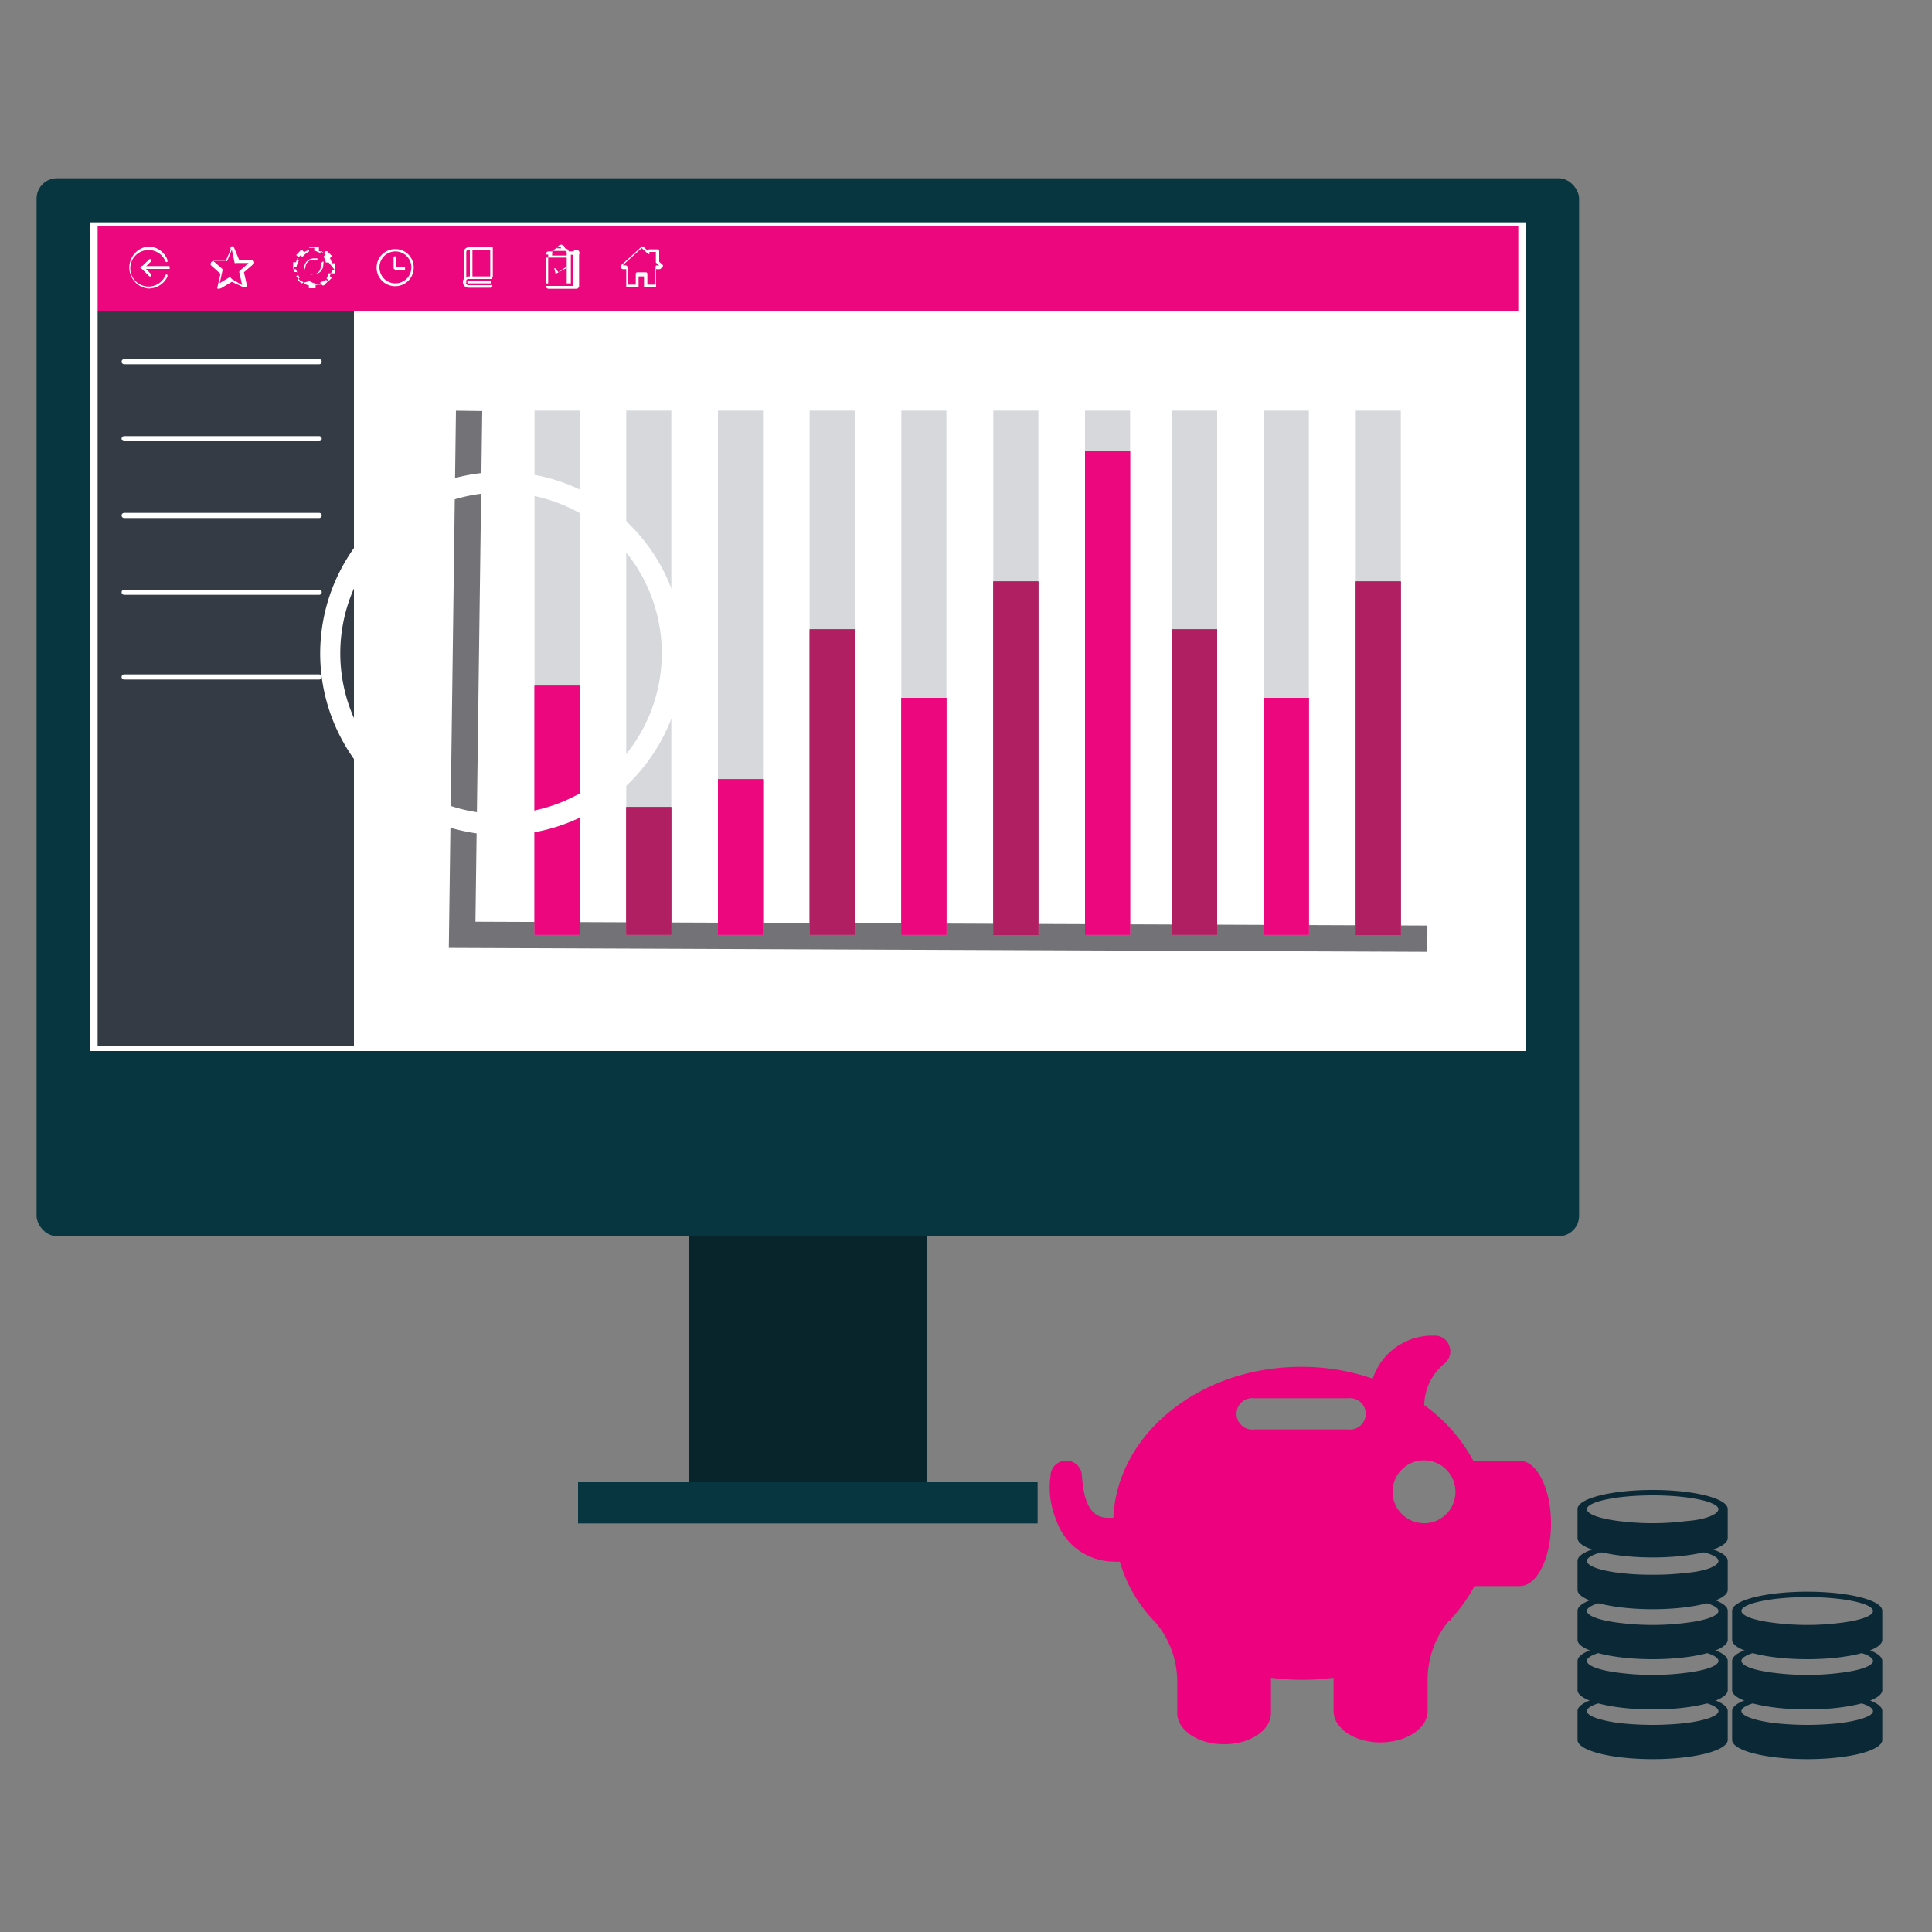 <svg id="Layer_1" data-name="Layer 1" xmlns="http://www.w3.org/2000/svg" viewBox="0 0 75 75"><rect x="0" y="0" width="75" height="75" fill="#808080" stroke="none"/><defs><style>.cls-1{fill:#07252b;}.cls-2{fill:#073640;}.cls-3,.cls-7{fill:#fff;}.cls-4{fill:#ec077f;}.cls-5{fill:#343b45;}.cls-6,.cls-8{fill:none;stroke-miterlimit:10;}.cls-6{stroke:#fff;stroke-linecap:round;stroke-width:0.2px;}.cls-7{fill-rule:evenodd;}.cls-8{stroke:#737277;stroke-width:1.02px;}.cls-9{fill:#d7d8dc;}.cls-10{fill:#b01f62;}.cls-11{fill:#ed017f;}.cls-12{fill:#0b2836;}</style></defs><rect class="cls-1" x="26.74" y="42.83" width="9.24" height="15.33"/><rect class="cls-2" x="1.42" y="6.92" width="59.88" height="41.07" rx="0.79"/><rect class="cls-3" x="3.49" y="8.63" width="55.74" height="32.17"/><rect class="cls-2" x="22.44" y="57.54" width="17.84" height="1.6"/><rect class="cls-3" x="3.79" y="8.77" width="55.15" height="31.83"/><rect class="cls-4" x="3.79" y="8.77" width="55.15" height="3.31"/><rect class="cls-5" x="3.79" y="12.08" width="9.95" height="28.52"/><line class="cls-6" x1="4.82" y1="14.04" x2="12.39" y2="14.04"/><line class="cls-6" x1="4.82" y1="17.03" x2="12.39" y2="17.03"/><line class="cls-6" x1="4.82" y1="20.01" x2="12.39" y2="20.01"/><line class="cls-6" x1="4.82" y1="22.99" x2="12.39" y2="22.99"/><line class="cls-6" x1="4.82" y1="26.28" x2="12.39" y2="26.28"/><path class="cls-3" d="M6.58,10.44H5.51a.06.06,0,0,1-.06-.06.06.06,0,0,1,.06-.05H6.58a0,0,0,0,1,0,.05A.06.06,0,0,1,6.58,10.44Z"/><path class="cls-3" d="M5.8,10.73h0l-.3-.3a.06.06,0,0,1,0-.08l.3-.29a0,0,0,0,1,.07,0,0,0,0,0,1,0,.08l-.25.25.25.26a0,0,0,0,1,0,.08Z"/><path class="cls-3" d="M5.75,11.2a.82.82,0,0,1,0-1.63.8.8,0,0,1,.75.52s0,.06,0,.07a.05.05,0,0,1-.07,0,.71.71,0,1,0,0,.51.05.05,0,0,1,.07,0,0,0,0,0,1,0,.07A.81.81,0,0,1,5.75,11.2Z"/><path class="cls-3" d="M8.5,11.21l-.05,0a.1.1,0,0,1,0-.1l.11-.48-.37-.33a.09.09,0,0,1,0-.1.09.09,0,0,1,.08-.06l.49,0,.2-.46A.08.08,0,0,1,9,9.56a.1.1,0,0,1,.09.06l.19.46.5,0a.09.09,0,0,1,.07.06.08.08,0,0,1,0,.1l-.38.33.11.48a.09.09,0,0,1-.13.1L9,10.94l-.42.25ZM9,10.83H9l.4.24-.1-.46a.09.09,0,0,1,0-.09l.35-.31-.47,0a.08.08,0,0,1-.07,0L9,9.69l-.18.44a.08.08,0,0,1-.08,0l-.46,0,.35.31a.09.09,0,0,1,0,.09l-.1.46.4-.24Zm-.28-.75Zm.57,0Z"/><path class="cls-7" d="M13,10.22h-.11a1.19,1.19,0,0,0-.08-.2l.08-.08a0,0,0,0,0,0,0l-.19-.19s0,0-.05,0l-.08.08a.46.46,0,0,0-.19-.08V9.59a0,0,0,0,0,0,0H12a0,0,0,0,0,0,0v.12a.52.52,0,0,0-.19.08l-.08-.08s0,0-.05,0l-.18.19a0,0,0,0,0,0,0l.08.08a.72.72,0,0,0-.09.2h-.11a0,0,0,0,0,0,0v.27a0,0,0,0,0,0,0h.11a.88.88,0,0,0,.09.2l-.08.08s0,0,0,0v0l.18.19h.05L11.8,11a.52.52,0,0,0,.19.08v.11a0,0,0,0,0,0,0h.26a0,0,0,0,0,0,0v-.11a.46.46,0,0,0,.19-.08l.08.08h.05l.19-.19a0,0,0,0,0,0,0l-.08-.08a1.67,1.67,0,0,0,.08-.2H13a0,0,0,0,0,0,0v-.27A0,0,0,0,0,13,10.22Zm0,.27h-.11l0,0a.85.85,0,0,1-.09.22s0,0,0,0l.08.08-.15.14-.07-.07s0,0,0,0a.47.47,0,0,1-.22.09s0,0,0,0v.1h-.2V11s0,0,0,0a.47.47,0,0,1-.22-.09s0,0,0,0L11.7,11l-.15-.14.08-.08s0,0,0,0a.85.85,0,0,1-.09-.22s0,0,0,0H11.4v-.21h.11s0,0,0,0a.92.92,0,0,1,.09-.23s0,0,0,0l-.08-.07.15-.14.07.07h0A.85.85,0,0,1,12,9.76a0,0,0,0,0,0,0V9.62h.2v.11a0,0,0,0,0,0,0,.85.85,0,0,1,.22.09h0l.07-.07.15.14-.08.07s0,0,0,0a.92.92,0,0,1,.09.23l0,0h.11Z"/><path class="cls-7" d="M11.86,10.38a.3.3,0,0,1,.3-.3l.11,0a0,0,0,0,0,.05,0,.08.08,0,0,0,0-.05l-.14,0a.37.37,0,0,0-.37.36.35.35,0,0,0,0,.14l0,0h0s0,0,0,0A.36.36,0,0,1,11.86,10.38Z"/><path class="cls-7" d="M12.45,10.22s0,0,0,0a.5.5,0,0,1,0,.12.3.3,0,0,1-.3.31.24.24,0,0,1-.12,0,0,0,0,0,0,0,0,0,0,0,0,0,0,0l.15,0a.37.37,0,0,0,.37-.37.32.32,0,0,0,0-.14A0,0,0,0,0,12.45,10.22Z"/><path class="cls-7" d="M11.92,10.58a0,0,0,0,0,0,0s0,0,0,0,0,0,0,0A0,0,0,0,0,11.92,10.58Z"/><path class="cls-7" d="M12.39,10.18a0,0,0,0,0,0,0,0,0,0,0,0,0,0l0,0A0,0,0,0,0,12.39,10.18Z"/><path class="cls-3" d="M15.35,9.67a.72.72,0,1,0,.71.71A.71.71,0,0,0,15.35,9.67Zm0,1.33a.62.62,0,1,1,.62-.62A.62.62,0,0,1,15.35,11Z"/><path class="cls-3" d="M15.72,10.37h-.34V10a.05.05,0,0,0-.1,0v.42a0,0,0,0,0,.05.05h.39a.05.05,0,0,0,0-.05A.06.06,0,0,0,15.72,10.37Z"/><path class="cls-3" d="M18,11A0,0,0,0,1,18,11V9.8a.2.2,0,0,1,.2-.2h.88a0,0,0,0,1,.05,0v1.14a.05.05,0,0,1-.1,0V9.69h-.83a.1.1,0,0,0-.1.11V11A0,0,0,0,1,18,11Z"/><path class="cls-3" d="M19.05,11.17h-.86a.22.22,0,0,1,0-.44h.86a.05.05,0,1,1,0,.1h-.86a.12.12,0,1,0,0,.24h.86a.05.05,0,0,1,.05,0A0,0,0,0,1,19.05,11.17Z"/><path class="cls-3" d="M19.05,11h-.86a.05.05,0,0,1,0-.1h.86a0,0,0,1,1,0,.1Z"/><path class="cls-3" d="M18.24,10.83a0,0,0,0,1,0-.05V9.64a.05.05,0,0,1,.1,0v1.14A0,0,0,0,1,18.24,10.83Z"/><path class="cls-3" d="M22.26,9.76h-.18a.16.16,0,0,0-.15-.12h0a.15.15,0,0,0-.15-.14h0a.17.17,0,0,0-.15.14h0a.16.16,0,0,0-.15.12h-.18a.11.11,0,0,0-.11.12v1.21a.11.11,0,0,0,.11.12h1.07a.11.11,0,0,0,.11-.12V9.88A.11.11,0,0,0,22.26,9.76Zm-.55-.18h0a.09.09,0,0,1,.08.06h-.19S21.67,9.58,21.71,9.58Zm-.27.22a.14.14,0,0,1,0-.06l.06,0h.41A.08.08,0,0,1,22,9.8v.12h-.57ZM22,10s0,0,0,0h0v1h-.8V10h.05s0,0,0,0H22Zm.25,1.1s0,0,0,0H21.19a0,0,0,0,1,0,0V9.88a0,0,0,0,1,0,0h.18v0h-.09a0,0,0,0,0,0,0s0,0,0,0V11s0,0,0,0a0,0,0,0,0,0,0h.88l0,0V9.89l0,0h-.08v0h.18s0,0,0,0Z"/><path class="cls-3" d="M21.57,10.63l0,0h0L22,10.4s0,0,0-.05,0,0,0,0l-.33.22-.09-.15s0,0-.05,0,0,0,0,.06Z"/><path class="cls-3" d="M25.74,10.3l-.15-.14V9.73a0,0,0,0,0-.05-.05h-.35a0,0,0,0,0-.05.05v0L25,9.6a.07.07,0,0,0-.12,0l-.77.7a.1.1,0,0,0,0,.09.08.08,0,0,0,.08.06h.12v.7a.05.05,0,0,0,0,0h.42a.06.06,0,0,0,.06,0v-.42H25v.42a0,0,0,0,0,0,0h.42a0,0,0,0,0,.05,0v-.7h.13a.09.09,0,0,0,.08-.06A.1.1,0,0,0,25.74,10.3Zm-.24,0a.05.05,0,0,0-.05.05v.7h-.32v-.42a.06.06,0,0,0-.05-.06h-.35a.06.06,0,0,0-.05.06v.42h-.32v-.7a0,0,0,0,0-.05-.05h-.14l.74-.67.25.23h.05a.05.05,0,0,0,0-.05V9.78h.25v.41l0,0,.13.13Z"/><polyline class="cls-8" points="55.41 36.44 17.94 36.29 18.21 15.95"/><rect class="cls-9" x="20.75" y="15.94" width="1.75" height="20.35"/><rect class="cls-9" x="24.31" y="15.94" width="1.75" height="20.35"/><rect class="cls-9" x="27.87" y="15.94" width="1.75" height="20.35"/><rect class="cls-9" x="31.43" y="15.94" width="1.75" height="20.35"/><rect class="cls-9" x="34.99" y="15.94" width="1.75" height="20.35"/><rect class="cls-9" x="38.56" y="15.94" width="1.75" height="20.35"/><rect class="cls-9" x="45.5" y="15.94" width="1.75" height="20.35"/><rect class="cls-9" x="49.06" y="15.94" width="1.75" height="20.35"/><rect class="cls-9" x="52.63" y="15.94" width="1.75" height="20.35"/><rect class="cls-9" x="42.12" y="15.94" width="1.75" height="20.35"/><rect class="cls-4" x="20.75" y="26.62" width="1.75" height="9.67"/><rect class="cls-10" x="24.31" y="31.33" width="1.75" height="4.96"/><rect class="cls-4" x="27.87" y="30.25" width="1.75" height="6.04"/><rect class="cls-10" x="31.43" y="24.43" width="1.75" height="11.86"/><rect class="cls-4" x="34.99" y="27.09" width="1.75" height="9.2"/><rect class="cls-10" x="38.56" y="22.57" width="1.75" height="13.73"/><rect class="cls-10" x="45.5" y="24.43" width="1.75" height="11.86"/><rect class="cls-4" x="49.06" y="27.09" width="1.75" height="9.2"/><rect class="cls-10" x="52.63" y="22.57" width="1.75" height="13.73"/><rect class="cls-4" x="42.12" y="17.5" width="1.75" height="18.79"/><rect class="cls-4" x="20.75" y="26.62" width="1.75" height="9.67"/><rect class="cls-10" x="24.31" y="31.33" width="1.75" height="4.96"/><rect class="cls-4" x="27.87" y="30.25" width="1.75" height="6.04"/><rect class="cls-10" x="31.43" y="24.43" width="1.75" height="11.86"/><rect class="cls-4" x="34.99" y="27.09" width="1.75" height="9.2"/><rect class="cls-10" x="38.56" y="22.57" width="1.75" height="13.73"/><rect class="cls-4" x="42.12" y="17.5" width="1.75" height="18.79"/><rect class="cls-10" x="45.5" y="24.43" width="1.75" height="11.86"/><rect class="cls-4" x="49.06" y="27.09" width="1.75" height="9.2"/><rect class="cls-10" x="52.63" y="22.57" width="1.75" height="13.73"/><path class="cls-3" d="M19.47,32.42a7.05,7.05,0,1,1,5-2.07A7,7,0,0,1,19.47,32.42Zm0-13.3a6.24,6.24,0,1,0,6.22,6.24A6.24,6.24,0,0,0,19.47,19.12Z"/><path class="cls-11" d="M59,56.7H57.19a6.37,6.37,0,0,0-1.9-2.15,2.08,2.08,0,0,1,.56-1.4,1.58,1.58,0,0,1,.23-.22.61.61,0,0,0,.19-.66.59.59,0,0,0-.54-.42h-.14a2.43,2.43,0,0,0-2.3,1.67,8.44,8.44,0,0,0-2.78-.46c-3.94,0-7.15,2.61-7.29,5.86H43c-.83,0-.95-1-1-1.61a.61.61,0,0,0-1.22,0A3.22,3.22,0,0,0,41,59a2.37,2.37,0,0,0,2.23,1.62,1,1,0,0,0,.24,0,5.58,5.58,0,0,0,1.26,2.23h0l.15.16a3.57,3.57,0,0,1,.82,2.27v1.21c0,.68.81,1.22,1.82,1.22s1.82-.54,1.82-1.22V65.13a9.74,9.74,0,0,0,1.22.08,9.58,9.58,0,0,0,1.21-.08v1.29c0,.68.82,1.22,1.82,1.22s1.83-.54,1.83-1.22V65.21a3.57,3.57,0,0,1,.81-2.27c.06,0,.11-.11.16-.16h0a6.29,6.29,0,0,0,.85-1.21H59c.67,0,1.21-1.09,1.21-2.43s-.54-2.43-1.21-2.43Zm-6.71-1.21H48.69a.61.61,0,1,1,0-1.21h3.64a.61.61,0,1,1,0,1.21Zm3,3.64a1.22,1.22,0,1,1,1.21-1.21A1.22,1.22,0,0,1,55.37,59.13Z"/><path class="cls-12" d="M67.07,60.59c0-.41-1.3-.74-2.91-.74s-2.92.33-2.92.74h0v1.13c0,.41,1.31.75,2.92.75s2.91-.34,2.91-.75V60.6h0Zm-1.63.47a10,10,0,0,1-1.28.07,10.14,10.14,0,0,1-1.29-.07c-.75-.09-1.25-.26-1.27-.46h0c0-.3,1.15-.54,2.56-.54s2.55.24,2.55.54h0C66.7,60.8,66.19,61,65.44,61.06Z"/><path class="cls-12" d="M67.07,58.58c0-.41-1.3-.74-2.91-.74s-2.92.33-2.92.74h0v1.13c0,.41,1.31.75,2.92.75s2.91-.34,2.91-.75V58.59h0Zm-1.63.47a9.86,9.86,0,0,1-1.28.08,10,10,0,0,1-1.29-.08c-.75-.09-1.25-.26-1.27-.46h0c0-.29,1.15-.54,2.56-.54s2.55.25,2.55.54h0C66.7,58.79,66.19,59,65.44,59.05Z"/><path class="cls-12" d="M67.07,62.53c0-.41-1.3-.74-2.91-.74s-2.92.33-2.92.74h0v1.13c0,.41,1.31.75,2.92.75s2.91-.34,2.91-.75V62.54h0ZM65.44,63a9.86,9.86,0,0,1-1.28.08A10,10,0,0,1,62.87,63c-.75-.09-1.25-.26-1.27-.46h0c0-.29,1.15-.54,2.56-.54s2.55.25,2.55.54h0C66.7,62.74,66.19,62.91,65.44,63Z"/><path class="cls-12" d="M67.07,64.48c0-.42-1.3-.75-2.91-.75s-2.92.33-2.92.75h0v1.13c0,.41,1.31.75,2.92.75s2.91-.34,2.91-.75V64.48Zm-1.63.46a9.86,9.86,0,0,1-1.28.08,10,10,0,0,1-1.29-.08c-.75-.09-1.25-.26-1.27-.46h0c0-.3,1.15-.55,2.56-.55s2.55.25,2.55.55h0C66.7,64.68,66.19,64.85,65.44,64.94Z"/><path class="cls-12" d="M67.07,66.42c0-.41-1.3-.75-2.91-.75s-2.92.34-2.92.75h0v1.12c0,.42,1.31.75,2.92.75s2.91-.33,2.91-.75V66.43h0Zm-1.63.47a12.19,12.19,0,0,1-1.28.07,12.39,12.39,0,0,1-1.29-.07c-.75-.1-1.25-.27-1.27-.46h0c0-.3,1.15-.54,2.56-.54s2.55.24,2.55.54h0C66.7,66.62,66.19,66.79,65.44,66.89Z"/><path class="cls-12" d="M73.07,62.53c0-.41-1.3-.74-2.91-.74s-2.92.33-2.92.74h0v1.13c0,.41,1.31.75,2.92.75s2.91-.34,2.91-.75V62.54h0ZM71.44,63a9.86,9.86,0,0,1-1.28.08A10,10,0,0,1,68.87,63c-.75-.09-1.25-.26-1.27-.46h0c0-.29,1.15-.54,2.56-.54s2.55.25,2.55.54h0C72.7,62.74,72.19,62.91,71.44,63Z"/><path class="cls-12" d="M73.07,64.48c0-.42-1.3-.75-2.91-.75s-2.92.33-2.92.75h0v1.13c0,.41,1.31.75,2.92.75s2.91-.34,2.91-.75V64.48Zm-1.63.46a9.86,9.86,0,0,1-1.28.08,10,10,0,0,1-1.29-.08c-.75-.09-1.25-.26-1.27-.46h0c0-.3,1.15-.55,2.56-.55s2.55.25,2.55.55h0C72.7,64.68,72.19,64.85,71.44,64.94Z"/><path class="cls-12" d="M73.07,66.42c0-.41-1.3-.75-2.91-.75s-2.92.34-2.92.75h0v1.12c0,.42,1.31.75,2.92.75s2.91-.33,2.91-.75V66.43h0Zm-1.63.47a12.19,12.19,0,0,1-1.28.07,12.39,12.39,0,0,1-1.29-.07c-.75-.1-1.25-.27-1.27-.46h0c0-.3,1.15-.54,2.56-.54s2.55.24,2.55.54h0C72.7,66.62,72.19,66.79,71.44,66.89Z"/></svg>